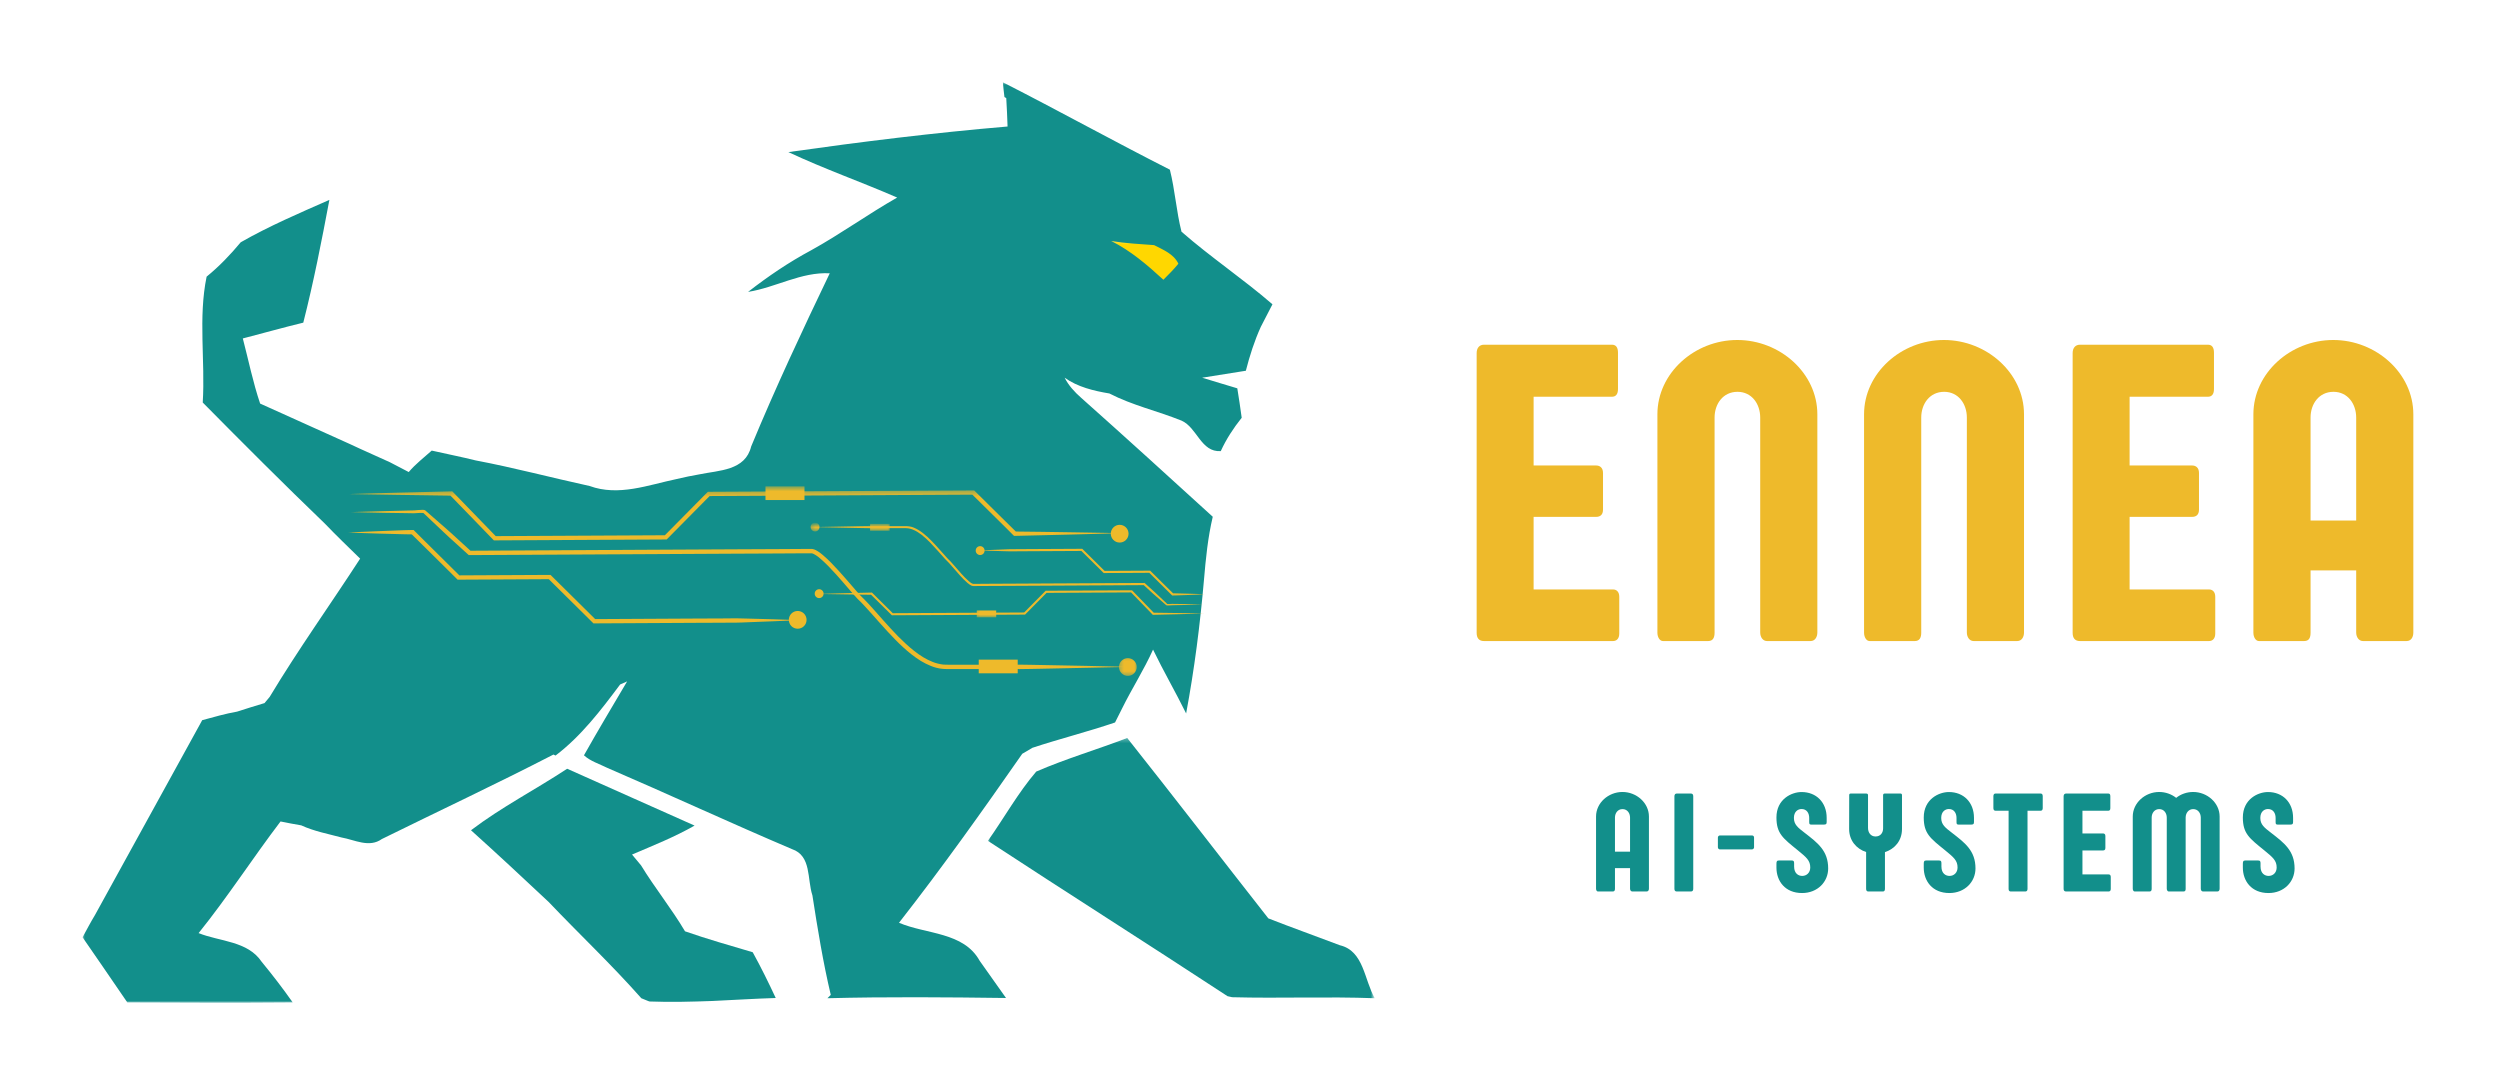 <svg width="486" height="211" viewBox="0 0 486 211" fill="none" xmlns="http://www.w3.org/2000/svg">
<mask id="mask0_20_41764" style="mask-type:luminance" maskUnits="userSpaceOnUse" x="211" y="46" width="20" height="20">
<path d="M211.447 46.385H230.447V65.385H211.447V46.385Z" fill="white"/>
</mask>
<g mask="url(#mask0_20_41764)">
<path d="M211.578 46.516H230.542V65.474H211.578V46.516Z" fill="#FFD700"/>
<path d="M230.541 65.604H211.577C211.505 65.604 211.447 65.547 211.447 65.474V46.516C211.447 46.443 211.505 46.385 211.577 46.385H230.541C230.614 46.385 230.666 46.443 230.666 46.516V65.474C230.666 65.547 230.614 65.604 230.541 65.604ZM211.708 65.349H230.411V46.641H211.708V65.349Z" fill="#FFD700"/>
</g>
<mask id="mask1_20_41764" style="mask-type:luminance" maskUnits="userSpaceOnUse" x="192" y="143" width="75" height="52">
<path d="M192 143.323H267V195H192V143.323Z" fill="white"/>
</mask>
<g mask="url(#mask1_20_41764)">
<path d="M260.479 183.76C255.854 182 251.182 180.344 246.563 178.531C237.417 166.875 228.375 155.12 219.13 143.463C213.25 145.724 207.224 147.484 201.443 149.995C197.875 154.167 195.214 158.989 192.047 163.463C207.526 173.609 223.151 183.505 238.625 193.656L239.526 193.859C248.771 194.109 258.016 193.708 267.26 194.057C265.203 190.542 265.151 184.864 260.479 183.76Z" fill="#128F8B"/>
</g>
<mask id="mask2_20_41764" style="mask-type:luminance" maskUnits="userSpaceOnUse" x="16" y="16" width="232" height="179">
<path d="M16 16H248V195H16V16Z" fill="white"/>
</mask>
<g mask="url(#mask2_20_41764)">
<path d="M174.766 179.385C183.105 168.734 190.995 157.635 198.73 146.531C199.235 146.229 200.24 145.677 200.693 145.375C206.016 143.615 211.443 142.26 216.766 140.448C217.219 139.547 217.673 138.641 218.126 137.74C220.032 133.87 222.396 130.203 224.152 126.281C226.162 130.453 228.527 134.521 230.584 138.693C232.193 130.099 233.298 121.406 234.053 112.719C234.402 108.599 234.808 104.479 235.761 100.458C227.271 92.719 218.777 84.984 210.188 77.344C208.881 76.193 207.725 74.932 206.969 73.427C209.485 75.234 212.646 75.99 215.662 76.49C220.136 78.802 225.058 79.906 229.683 81.766C232.745 83.125 233.449 87.948 237.318 87.698C238.37 85.385 239.782 83.224 241.386 81.213C241.136 79.307 240.834 77.396 240.532 75.49C238.225 74.787 235.959 74.13 233.699 73.427C236.516 72.974 239.329 72.521 242.193 72.073C242.943 69.156 243.85 66.292 245.105 63.531C245.86 62.073 246.61 60.615 247.365 59.156C241.688 54.234 235.36 50.016 229.683 45.042C228.678 41.073 228.423 36.953 227.423 32.984C216.516 27.458 205.818 21.526 194.964 16C195.016 16.703 195.162 18.109 195.266 18.865L195.615 19.068C195.719 20.922 195.818 22.734 195.87 24.594C181.652 25.797 167.433 27.557 153.261 29.568C160.199 32.833 167.381 35.344 174.412 38.406C168.735 41.625 163.412 45.495 157.683 48.656C153.365 50.969 149.292 53.734 145.423 56.745C150.803 55.891 155.777 52.828 161.303 53.13C155.975 64.234 150.751 75.385 146.027 86.792C144.87 91.516 139.798 91.412 135.928 92.219C134.475 92.469 133.016 92.771 131.558 93.12C126.032 94.276 120.256 96.537 114.626 94.479C107.24 92.87 99.907 90.912 92.469 89.505C89.657 88.802 86.792 88.25 83.928 87.594C82.422 88.953 80.761 90.208 79.459 91.766L75.787 89.854L70.011 87.245L68.053 86.338L50.568 78.453C49.162 74.281 48.308 70.01 47.204 65.792C51.12 64.787 54.99 63.682 58.959 62.724C60.969 54.839 62.527 46.849 64.032 38.859C58.204 41.422 52.329 43.938 46.797 47.099C44.792 49.51 42.631 51.771 40.167 53.781C38.511 61.771 39.917 70.109 39.412 78.25C47.251 86.188 55.141 94.078 63.178 101.813C65.391 104.125 67.699 106.333 70.011 108.599C64.183 117.589 57.954 126.281 52.428 135.474C52.178 135.776 51.672 136.38 51.422 136.682C49.662 137.234 47.855 137.74 46.094 138.339C43.787 138.74 41.574 139.396 39.313 140L18.464 177.88C17.61 179.286 16.855 180.745 16.053 182.203L16.251 182.505L19.922 187.828L24.745 194.865C35.443 194.911 46.199 194.964 56.897 194.865C54.99 192.151 52.98 189.536 50.87 186.974C48.157 182.906 42.73 183.057 38.61 181.396C44.24 174.411 49.11 166.828 54.537 159.693C55.542 159.896 57.553 160.297 58.558 160.448C61.068 161.604 63.782 162.104 66.397 162.807C68.959 163.26 71.772 164.87 74.23 163.109C85.334 157.635 96.589 152.359 107.594 146.682L107.995 146.88C112.969 143.115 116.839 138.036 120.553 133.063L121.912 132.464C119.1 137.234 116.235 142.005 113.521 146.833C114.777 147.984 116.485 148.49 117.995 149.245C130.001 154.417 141.907 159.943 153.964 165.068C157.787 166.375 156.881 170.896 157.933 174.063C158.938 180.542 159.995 187.026 161.501 193.406L160.85 194.057C172.407 193.755 184.011 193.859 195.568 194.01C193.86 191.599 192.152 189.182 190.443 186.771C187.329 181.146 180.042 181.651 174.766 179.385ZM224.355 47.651C226.115 48.557 228.173 49.359 229.079 51.271C228.173 52.375 227.167 53.38 226.162 54.385C223.048 51.521 219.834 48.76 216.016 46.849C218.777 47.302 221.594 47.453 224.355 47.651Z" fill="#128F8B"/>
</g>
<mask id="mask3_20_41764" style="mask-type:luminance" maskUnits="userSpaceOnUse" x="90" y="148" width="62" height="47">
<path d="M90.666 148.656H151.999V195H90.666V148.656Z" fill="white"/>
</mask>
<g mask="url(#mask3_20_41764)">
<path d="M133.167 181.047C130.552 176.625 127.286 172.604 124.625 168.235C124.172 167.682 123.266 166.625 122.865 166.125C126.984 164.365 131.156 162.708 135.026 160.495C126.786 156.781 118.495 153.162 110.255 149.443C104.073 153.516 97.443 156.927 91.562 161.401C96.641 165.974 101.661 170.646 106.635 175.318C112.615 181.599 118.948 187.578 124.672 194.057C125.078 194.208 125.88 194.563 126.281 194.714C134.474 195.063 142.661 194.261 150.802 194.011C149.396 190.995 147.938 188.031 146.328 185.115C141.906 183.807 137.484 182.552 133.167 181.047Z" fill="#128F8B"/>
</g>
<path d="M219.391 103.75C219.391 103.979 219.344 104.198 219.26 104.411C219.172 104.625 219.047 104.807 218.885 104.969C218.724 105.13 218.536 105.255 218.323 105.344C218.115 105.432 217.891 105.474 217.661 105.474C217.432 105.474 217.214 105.432 217.005 105.344C216.792 105.255 216.604 105.13 216.443 104.969C216.281 104.807 216.156 104.625 216.068 104.411C215.984 104.198 215.938 103.979 215.938 103.75C215.938 103.521 215.984 103.302 216.068 103.088C216.156 102.88 216.281 102.693 216.443 102.531C216.604 102.37 216.792 102.245 217.005 102.156C217.214 102.068 217.432 102.026 217.661 102.026C217.891 102.026 218.115 102.068 218.323 102.156C218.536 102.245 218.724 102.37 218.885 102.531C219.047 102.693 219.172 102.88 219.26 103.088C219.344 103.302 219.391 103.521 219.391 103.75Z" fill="#EEBA2B"/>
<mask id="mask4_20_41764" style="mask-type:luminance" maskUnits="userSpaceOnUse" x="217" y="127" width="5" height="5">
<path d="M217.334 127.323H221.334V131.547H217.334V127.323Z" fill="white"/>
</mask>
<g mask="url(#mask4_20_41764)">
<path d="M220.979 129.666C220.979 129.896 220.937 130.114 220.849 130.328C220.76 130.536 220.635 130.724 220.474 130.885C220.312 131.047 220.125 131.172 219.917 131.26C219.703 131.349 219.484 131.39 219.255 131.39C219.026 131.39 218.807 131.349 218.594 131.26C218.385 131.172 218.198 131.047 218.036 130.885C217.875 130.724 217.75 130.536 217.661 130.328C217.573 130.114 217.531 129.896 217.531 129.666C217.531 129.437 217.573 129.218 217.661 129.005C217.75 128.797 217.875 128.609 218.036 128.448C218.198 128.286 218.385 128.161 218.594 128.073C218.807 127.984 219.026 127.942 219.255 127.942C219.484 127.942 219.703 127.984 219.917 128.073C220.125 128.161 220.312 128.286 220.474 128.448C220.635 128.609 220.76 128.797 220.849 129.005C220.937 129.218 220.979 129.437 220.979 129.666Z" fill="#EEBA2B"/>
</g>
<path d="M156.797 120.495C156.797 120.724 156.755 120.948 156.667 121.156C156.578 121.37 156.453 121.557 156.292 121.719C156.13 121.88 155.943 122.005 155.729 122.094C155.521 122.177 155.302 122.224 155.073 122.224C154.844 122.224 154.62 122.177 154.411 122.094C154.198 122.005 154.01 121.88 153.849 121.719C153.687 121.557 153.563 121.37 153.479 121.156C153.391 120.948 153.344 120.724 153.344 120.495C153.344 120.271 153.391 120.047 153.479 119.839C153.563 119.625 153.687 119.438 153.849 119.276C154.01 119.115 154.198 118.99 154.411 118.901C154.62 118.818 154.844 118.771 155.073 118.771C155.302 118.771 155.521 118.818 155.729 118.901C155.943 118.99 156.13 119.115 156.292 119.276C156.453 119.438 156.578 119.625 156.667 119.839C156.755 120.047 156.797 120.271 156.797 120.495Z" fill="#EEBA2B"/>
<path d="M68.297 99.552L74.823 99.365L78.088 99.281L79.724 99.24L80.135 99.234L80.333 99.224H80.516L81.323 99.151C81.599 99.125 81.875 99.109 82.177 99.109C82.25 99.109 82.323 99.115 82.417 99.13C82.458 99.141 82.51 99.151 82.573 99.172C82.594 99.182 82.609 99.193 82.635 99.198C82.651 99.208 82.682 99.234 82.703 99.25L82.724 99.266L82.75 99.292L83.057 99.557L84.287 100.635L86.745 102.781C87.151 103.141 87.562 103.5 87.969 103.87C88.37 104.234 88.771 104.599 89.167 104.969L91.578 107.167L91.297 107.063L125.672 106.875L142.859 106.786L151.453 106.745L155.745 106.719L156.823 106.708H157.755C157.823 106.708 157.891 106.708 157.948 106.724C158.198 106.766 158.396 106.854 158.578 106.938C158.766 107.026 158.932 107.125 159.089 107.234C159.406 107.443 159.698 107.677 159.979 107.911C160.542 108.385 161.063 108.896 161.573 109.401C162.083 109.917 162.573 110.443 163.057 110.979C164.026 112.047 164.964 113.135 165.901 114.219L166.599 115.031C166.833 115.297 167.068 115.563 167.307 115.813L167.682 116.188C167.818 116.313 167.943 116.448 168.068 116.573C168.318 116.828 168.568 117.094 168.818 117.354C169.792 118.411 170.734 119.495 171.682 120.563C172.635 121.63 173.594 122.688 174.583 123.698C175.583 124.708 176.62 125.682 177.729 126.547C178.286 126.984 178.854 127.391 179.443 127.75C180.036 128.109 180.661 128.422 181.297 128.672C181.453 128.734 181.609 128.797 181.776 128.849L182.271 128.99L182.771 129.099C182.854 129.125 182.938 129.125 183.021 129.141L183.271 129.177L183.396 129.193L183.771 129.208C183.938 129.219 184.12 129.219 184.297 129.219H196.115L198.266 129.208C198.984 129.208 199.698 129.224 200.417 129.24L202.568 129.281C208.297 129.385 214.031 129.5 219.755 129.641C214.031 129.776 208.297 129.891 202.568 130L200.417 130.042C199.698 130.052 198.984 130.073 198.266 130.073L196.115 130.068H184.297C184.115 130.068 183.948 130.068 183.745 130.057L183.464 130.042L183.323 130.031L183.177 130.016L182.896 129.984C182.802 129.969 182.703 129.969 182.615 129.943C182.427 129.901 182.245 129.865 182.063 129.823L181.521 129.667C181.344 129.609 181.172 129.542 180.995 129.474C180.302 129.198 179.635 128.865 179.01 128.484C178.385 128.099 177.786 127.672 177.208 127.224C176.063 126.323 175 125.333 173.995 124.297C172.984 123.266 172.016 122.208 171.057 121.13C170.109 120.057 169.167 118.979 168.198 117.938C167.958 117.677 167.719 117.422 167.469 117.161C167.344 117.036 167.214 116.911 167.089 116.786L166.901 116.604L166.797 116.505L166.698 116.406C166.443 116.135 166.208 115.865 165.964 115.594L165.255 114.781C164.323 113.693 163.391 112.609 162.432 111.552C161.958 111.026 161.464 110.505 160.974 110C160.474 109.5 159.964 109.01 159.438 108.563C159.172 108.333 158.906 108.125 158.62 107.943C158.479 107.854 158.339 107.771 158.203 107.703C158.073 107.635 157.932 107.583 157.823 107.568C157.786 107.563 157.771 107.568 157.745 107.563H156.813L155.74 107.568L151.443 107.594L142.849 107.635L125.661 107.729L91.287 107.911H91.13L91.01 107.802L88.594 105.609C88.188 105.245 87.787 104.885 87.385 104.516C86.984 104.151 86.583 103.776 86.193 103.401L83.818 101.156L82.635 100.031L82.333 99.75L82.302 99.719L82.307 99.724C82.318 99.734 82.333 99.74 82.333 99.74H82.344C82.344 99.74 82.344 99.74 82.333 99.74C82.323 99.74 82.318 99.734 82.307 99.734C82.266 99.724 82.208 99.719 82.141 99.719C81.901 99.698 81.625 99.708 81.359 99.724L80.542 99.776H80.125L79.719 99.766L78.083 99.74L74.812 99.693L68.297 99.552Z" fill="#EEBA2B"/>
<mask id="mask5_20_41764" style="mask-type:luminance" maskUnits="userSpaceOnUse" x="67" y="95" width="152" height="11">
<path d="M67.541 95.323H218.666V105.989H67.541V95.323Z" fill="white"/>
</mask>
<g mask="url(#mask5_20_41764)">
<path d="M67.812 96.046L72.797 95.901L77.781 95.765L87.75 95.52L87.917 95.515L88.052 95.645C88.771 96.359 89.458 97.099 90.162 97.823L92.271 100L96.49 104.349L96.188 104.224L129.422 104.052L129.13 104.177L137.484 95.729L137.609 95.604H137.781L189.203 95.333H189.38L189.505 95.458L193.547 99.458L195.573 101.458C196.25 102.125 196.932 102.781 197.599 103.453L197.302 103.328L202.458 103.39L207.62 103.468L212.781 103.552L217.938 103.64L212.781 103.791L207.62 103.927L202.458 104.052L197.302 104.177H197.135L197 104.052C196.323 103.39 195.656 102.708 194.984 102.041L192.958 100.041L188.911 96.041L189.203 96.156L137.781 96.432L138.073 96.307L129.724 104.75L129.599 104.875H129.422L96.188 105.052H96.01L95.885 104.927L91.672 100.573L89.562 98.401C88.854 97.671 88.146 96.963 87.453 96.224L87.75 96.349L77.781 96.208L72.797 96.125L67.812 96.046Z" fill="#EEBA2B"/>
</g>
<mask id="mask6_20_41764" style="mask-type:luminance" maskUnits="userSpaceOnUse" x="67" y="101" width="89" height="21">
<path d="M67.541 101.99H155.999V121.99H67.541V101.99Z" fill="white"/>
</mask>
<g mask="url(#mask6_20_41764)">
<path d="M67.619 103.516L70.77 103.375L73.921 103.245L77.072 103.125L78.65 103.068C79.176 103.052 79.697 103.026 80.223 103.026H80.406L80.525 103.151C81.26 103.891 81.999 104.625 82.744 105.36L89.416 111.969L89.124 111.854L106.848 111.761H107.025L107.15 111.886L115.827 120.474L115.536 120.354L135.473 120.245L140.458 120.224L141.708 120.214C142.124 120.214 142.541 120.198 142.952 120.198C143.369 120.198 143.786 120.214 144.202 120.224L145.452 120.256C148.775 120.339 152.104 120.438 155.421 120.558C152.093 120.714 148.775 120.839 145.452 120.964L144.208 121.016C143.791 121.032 143.374 121.047 142.968 121.047C142.551 121.047 142.135 121.037 141.718 121.047L140.468 121.058L135.484 121.078L115.541 121.188H115.369L115.244 121.063L106.567 112.479L106.859 112.594L89.135 112.688H88.958L88.833 112.563L84.385 108.151L82.156 105.953C81.416 105.219 80.676 104.474 79.926 103.761L80.223 103.886C79.697 103.891 79.176 103.875 78.65 103.86L77.072 103.818L73.921 103.735L70.77 103.636L67.619 103.516Z" fill="#EEBA2B"/>
</g>
<path d="M190.266 128.234H197.844V130.891H190.266V128.234Z" fill="#EEBA2B"/>
<mask id="mask7_20_41764" style="mask-type:luminance" maskUnits="userSpaceOnUse" x="148" y="94" width="10" height="4">
<path d="M148 94.547H157.333V97.99H148V94.547Z" fill="white"/>
</mask>
<g mask="url(#mask7_20_41764)">
<path d="M148.812 94.547H156.391V97.208H148.812V94.547Z" fill="#EEBA2B"/>
</g>
<path d="M158.381 115.406C158.381 115.167 158.464 114.963 158.631 114.797C158.803 114.63 159.006 114.542 159.24 114.542C159.48 114.542 159.683 114.63 159.855 114.797C160.021 114.963 160.105 115.167 160.105 115.406C160.105 115.646 160.021 115.849 159.855 116.015C159.683 116.187 159.48 116.271 159.24 116.271C159.006 116.271 158.803 116.187 158.631 116.015C158.464 115.849 158.381 115.646 158.381 115.406Z" fill="#EEBA2B"/>
<mask id="mask8_20_41764" style="mask-type:luminance" maskUnits="userSpaceOnUse" x="157" y="102" width="3" height="2">
<path d="M157.334 102.01H160.001V103.323H157.334V102.01Z" fill="white"/>
</mask>
<g mask="url(#mask8_20_41764)">
<path d="M157.584 102.448C157.584 102.208 157.667 102.005 157.839 101.838C158.006 101.672 158.209 101.588 158.449 101.588C158.683 101.588 158.886 101.672 159.058 101.838C159.225 102.005 159.308 102.208 159.308 102.448C159.308 102.687 159.225 102.89 159.058 103.057C158.886 103.229 158.683 103.312 158.449 103.312C158.209 103.312 158.006 103.229 157.839 103.057C157.667 102.89 157.584 102.687 157.584 102.448Z" fill="#EEBA2B"/>
</g>
<path d="M189.678 107.031C189.678 106.797 189.761 106.594 189.928 106.422C190.1 106.255 190.303 106.172 190.537 106.172C190.777 106.172 190.98 106.255 191.152 106.422C191.318 106.594 191.402 106.797 191.402 107.031C191.402 107.271 191.318 107.474 191.152 107.646C190.98 107.813 190.777 107.896 190.537 107.896C190.303 107.896 190.1 107.813 189.928 107.646C189.761 107.474 189.678 107.271 189.678 107.031Z" fill="#EEBA2B"/>
<mask id="mask9_20_41764" style="mask-type:luminance" maskUnits="userSpaceOnUse" x="157" y="102" width="78" height="16">
<path d="M157.334 102.01H234.298V117.989H157.334V102.01Z" fill="white"/>
</mask>
<g mask="url(#mask9_20_41764)">
<path d="M233.928 117.505L230.663 117.599L229.027 117.64L228.215 117.661L228.007 117.667L227.908 117.672H227.819L227.413 117.708C227.277 117.719 227.137 117.729 226.986 117.729C226.949 117.729 226.913 117.724 226.866 117.713C226.845 117.713 226.819 117.708 226.788 117.693C226.777 117.693 226.772 117.687 226.757 117.682C226.751 117.677 226.736 117.667 226.725 117.656L226.715 117.651L226.699 117.635L226.548 117.505L225.934 116.963L224.704 115.89C224.501 115.713 224.293 115.531 224.09 115.349C223.892 115.167 223.689 114.979 223.491 114.797L222.288 113.698L222.428 113.75L196.647 113.89L192.35 113.911L190.204 113.922L189.663 113.927H189.199C189.163 113.927 189.132 113.927 189.1 113.917C188.975 113.896 188.876 113.854 188.783 113.812C188.694 113.771 188.611 113.719 188.533 113.667C188.371 113.562 188.225 113.443 188.085 113.328C187.803 113.088 187.543 112.833 187.288 112.583C187.033 112.323 186.788 112.062 186.548 111.792C186.064 111.26 185.595 110.713 185.126 110.172L184.777 109.765C184.658 109.635 184.543 109.5 184.423 109.375L184.376 109.328L184.329 109.286L184.236 109.187C184.168 109.125 184.105 109.057 184.043 108.995C183.918 108.87 183.793 108.734 183.668 108.604C183.178 108.078 182.71 107.531 182.236 107C181.757 106.469 181.277 105.937 180.783 105.432C180.283 104.927 179.767 104.443 179.21 104.005C178.934 103.792 178.647 103.588 178.355 103.406C178.059 103.229 177.746 103.068 177.428 102.943C177.35 102.917 177.267 102.88 177.184 102.859L176.939 102.786L176.689 102.734C176.647 102.719 176.605 102.719 176.564 102.713L176.439 102.693L176.314 102.682L176.189 102.677C176.105 102.672 176.017 102.672 175.928 102.672H170.017L168.944 102.677C168.585 102.677 168.225 102.672 167.866 102.661L166.793 102.64C163.928 102.588 161.059 102.531 158.199 102.463C161.059 102.396 163.928 102.338 166.793 102.281L167.866 102.26C168.225 102.255 168.585 102.245 168.944 102.245L170.017 102.25H175.928C176.017 102.25 176.1 102.25 176.204 102.255L176.345 102.26L176.413 102.265L176.486 102.276L176.626 102.292C176.673 102.297 176.725 102.297 176.767 102.312C176.861 102.333 176.954 102.349 177.043 102.37L177.314 102.448C177.402 102.479 177.491 102.51 177.579 102.547C177.923 102.682 178.257 102.849 178.569 103.042C178.882 103.234 179.184 103.443 179.47 103.672C180.043 104.12 180.574 104.614 181.079 105.135C181.585 105.651 182.069 106.177 182.548 106.719C183.022 107.255 183.491 107.792 183.975 108.312C184.095 108.443 184.215 108.573 184.34 108.703C184.402 108.765 184.465 108.828 184.527 108.89L184.626 108.979L184.673 109.031L184.725 109.078C184.855 109.213 184.97 109.349 185.09 109.484L185.449 109.89C185.913 110.432 186.382 110.974 186.861 111.505C187.095 111.771 187.345 112.031 187.59 112.281C187.84 112.531 188.095 112.776 188.355 113C188.491 113.114 188.621 113.219 188.762 113.312C188.835 113.354 188.908 113.396 188.97 113.432C189.038 113.463 189.111 113.489 189.163 113.5C189.184 113.5 189.189 113.5 189.204 113.5H190.204L192.35 113.484L196.652 113.463L205.246 113.417L222.434 113.328H222.512L222.569 113.38L223.777 114.479C223.98 114.661 224.184 114.838 224.382 115.021C224.585 115.208 224.783 115.396 224.98 115.583L226.168 116.703L226.757 117.265L226.908 117.406L226.923 117.422C226.918 117.417 226.908 117.411 226.908 117.411H226.902C226.902 117.411 226.902 117.411 226.908 117.411C226.913 117.411 226.918 117.417 226.923 117.417C226.944 117.422 226.97 117.422 227.007 117.422C227.126 117.432 227.262 117.427 227.397 117.422L227.803 117.396H228.012L228.215 117.401L229.033 117.411L230.668 117.437L233.928 117.505Z" fill="#EEBA2B"/>
</g>
<mask id="mask10_20_41764" style="mask-type:luminance" maskUnits="userSpaceOnUse" x="158" y="113" width="77" height="8">
<path d="M158.666 113.99H234.296V120.011H158.666V113.99Z" fill="white"/>
</mask>
<g mask="url(#mask10_20_41764)">
<path d="M234.166 119.261L231.676 119.333L229.182 119.401L224.197 119.521L224.114 119.526L224.046 119.458C223.687 119.104 223.343 118.735 222.994 118.37L221.937 117.281L219.827 115.104L219.979 115.167L203.364 115.255L203.51 115.193L199.333 119.417L199.27 119.479H199.182L173.468 119.615H173.385L173.322 119.552L171.301 117.552L170.286 116.552C169.947 116.219 169.609 115.891 169.275 115.557L169.421 115.62L166.843 115.589L164.265 115.547L161.682 115.505L159.104 115.464L161.682 115.386L164.265 115.318L169.421 115.193H169.505L169.572 115.255C169.911 115.589 170.244 115.927 170.583 116.261L173.614 119.261L173.468 119.203L199.182 119.068L199.036 119.13L203.213 114.906L203.275 114.844H203.364L219.979 114.755H220.067L220.13 114.818L222.239 116.995L223.291 118.083C223.645 118.443 223.999 118.797 224.348 119.172L224.197 119.11L229.182 119.177L231.676 119.219L234.166 119.261Z" fill="#EEBA2B"/>
</g>
<mask id="mask11_20_41764" style="mask-type:luminance" maskUnits="userSpaceOnUse" x="189" y="105" width="46" height="12">
<path d="M189.334 105.99H234.298V116.656H189.334V105.99Z" fill="white"/>
</mask>
<g mask="url(#mask11_20_41764)">
<path d="M234.266 115.526L232.688 115.594L231.115 115.661L229.537 115.719L228.751 115.75C228.485 115.755 228.225 115.771 227.964 115.771H227.87L227.813 115.708C227.443 115.339 227.074 114.969 226.704 114.604L225.589 113.5L223.365 111.297L223.511 111.354L214.652 111.401H214.563L214.501 111.339L210.162 107.047L210.308 107.104L200.339 107.156L197.844 107.172L197.219 107.177C197.011 107.177 196.803 107.182 196.6 107.182C196.391 107.182 196.183 107.177 195.975 107.172L195.35 107.156C193.688 107.115 192.021 107.063 190.365 107.005C192.027 106.927 193.688 106.865 195.35 106.802L195.969 106.776C196.178 106.766 196.386 106.76 196.589 106.76C196.798 106.76 197.006 106.76 197.214 106.76L197.839 106.755L200.334 106.74L210.303 106.688H210.391L210.454 106.75L214.792 111.042L214.646 110.984L223.506 110.938H223.594L223.657 111L225.881 113.208L226.995 114.307C227.365 114.672 227.735 115.042 228.11 115.401L227.964 115.339C228.225 115.339 228.485 115.344 228.751 115.354L229.537 115.375L231.115 115.417L232.688 115.464L234.266 115.526Z" fill="#EEBA2B"/>
</g>
<mask id="mask12_20_41764" style="mask-type:luminance" maskUnits="userSpaceOnUse" x="168" y="102" width="6" height="2">
<path d="M168 102.01H173.333V103.323H168V102.01Z" fill="white"/>
</mask>
<g mask="url(#mask12_20_41764)">
<path d="M172.942 103.167H169.15V101.838H172.942V103.167Z" fill="#EEBA2B"/>
</g>
<mask id="mask13_20_41764" style="mask-type:luminance" maskUnits="userSpaceOnUse" x="189" y="117" width="6" height="4">
<path d="M189.334 117.99H194.667V120.011H189.334V117.99Z" fill="white"/>
</mask>
<g mask="url(#mask13_20_41764)">
<path d="M193.667 120.011H189.881V118.677H193.667V120.011Z" fill="#EEBA2B"/>
</g>
<path d="M298.135 114.59V100.48H310.292C311.083 100.48 311.625 100.064 311.625 99.064V91.944C311.625 90.908 311 90.491 310.292 90.491H298.135V77.126H313.37C314.12 77.126 314.536 76.626 314.536 75.632V68.553C314.536 67.512 314.12 67.012 313.37 67.012H288.479C287.604 67.012 287.062 67.637 287.062 68.637V123.038C287.062 124.038 287.521 124.621 288.479 124.621H313.578C314.245 124.621 314.786 124.163 314.786 123.163V116.007C314.786 115.048 314.245 114.59 313.578 114.59H298.135Z" fill="#EEBA2B"/>
<path d="M351.965 124.621C352.876 124.621 353.293 123.787 353.293 122.954V80.543C353.293 72.548 346.053 66.095 337.725 66.095C329.402 66.095 322.199 72.548 322.199 80.543V122.996C322.199 123.871 322.658 124.621 323.283 124.621H332.069C333.022 124.621 333.314 123.912 333.314 122.996V81.168C333.314 78.543 334.939 76.168 337.767 76.168C340.559 76.168 342.184 78.543 342.184 81.168V122.954C342.184 123.829 342.678 124.621 343.512 124.621H351.965Z" fill="#EEBA2B"/>
<path d="M392.139 124.621C393.05 124.621 393.467 123.787 393.467 122.954V80.543C393.467 72.548 386.227 66.095 377.899 66.095C369.576 66.095 362.373 72.548 362.373 80.543V122.996C362.373 123.871 362.831 124.621 363.456 124.621H372.243C373.196 124.621 373.488 123.912 373.488 122.996V81.168C373.488 78.543 375.113 76.168 377.941 76.168C380.732 76.168 382.357 78.543 382.357 81.168V122.954C382.357 123.829 382.852 124.621 383.686 124.621H392.139Z" fill="#EEBA2B"/>
<path d="M413.995 114.59V100.48H426.151C426.943 100.48 427.484 100.064 427.484 99.064V91.944C427.484 90.908 426.859 90.491 426.151 90.491H413.995V77.126H429.229C429.979 77.126 430.396 76.626 430.396 75.632V68.553C430.396 67.512 429.979 67.012 429.229 67.012H404.339C403.464 67.012 402.922 67.637 402.922 68.637V123.038C402.922 124.038 403.38 124.621 404.339 124.621H429.438C430.104 124.621 430.646 124.163 430.646 123.163V116.007C430.646 115.048 430.104 114.59 429.438 114.59H413.995Z" fill="#EEBA2B"/>
<path d="M449.173 81.168C449.173 78.543 450.798 76.168 453.626 76.168C456.418 76.168 458.043 78.543 458.043 81.168V101.188H449.173V81.168ZM469.152 80.543C469.152 72.548 461.913 66.095 453.585 66.095C445.262 66.095 438.059 72.548 438.059 80.543V122.996C438.059 123.871 438.517 124.621 439.142 124.621H447.928C448.923 124.621 449.173 123.912 449.173 122.996V110.886H458.043V122.954C458.043 123.829 458.538 124.621 459.371 124.621H467.824C468.777 124.621 469.152 123.787 469.152 122.954V80.543Z" fill="#EEBA2B"/>
<path d="M313.949 158.94C313.949 158.07 314.485 157.289 315.417 157.289C316.344 157.289 316.881 158.07 316.881 158.94V165.56H313.949V158.94ZM320.553 158.732C320.553 156.091 318.157 153.961 315.407 153.961C312.652 153.961 310.271 156.091 310.271 158.732V172.768C310.271 173.055 310.423 173.305 310.631 173.305H313.537C313.865 173.305 313.949 173.07 313.949 172.768V168.763H316.881V172.753C316.881 173.044 317.042 173.305 317.318 173.305H320.11C320.428 173.305 320.553 173.029 320.553 172.753V158.732Z" fill="#128F8B"/>
<path d="M329.167 154.8C329.167 154.466 329.032 154.263 328.714 154.263H325.959C325.673 154.263 325.506 154.466 325.506 154.8V172.784C325.506 173.112 325.646 173.305 325.959 173.305H328.714C329.032 173.305 329.167 173.112 329.167 172.784V154.8Z" fill="#128F8B"/>
<path d="M340.988 162.805C340.988 162.57 340.811 162.419 340.629 162.419H334.316C334.165 162.419 333.957 162.57 333.957 162.82V164.716C333.957 164.992 334.207 165.117 334.301 165.117H340.618C340.77 165.117 340.988 164.951 340.988 164.732V162.805Z" fill="#128F8B"/>
<path d="M351.71 159.779C351.71 160.164 351.762 160.3 352.105 160.3H354.569C355.012 160.3 355.105 160.164 355.105 159.779V158.993C355.105 155.956 353.069 153.972 350.225 153.972C348.298 153.972 345.34 155.336 345.34 158.914C345.34 162.065 346.632 162.972 349.507 165.31C351.199 166.685 351.913 167.305 351.913 168.638C351.913 169.644 351.215 170.279 350.345 170.279C349.647 170.279 348.777 169.836 348.777 168.461V167.841C348.777 167.43 348.694 167.279 348.309 167.279H345.803C345.423 167.279 345.34 167.472 345.34 167.94V168.67C345.34 171.253 347.001 173.607 350.319 173.607C353.361 173.607 355.397 171.404 355.397 168.831C355.397 165.352 353.345 163.852 350.772 161.857C349.548 160.909 348.736 160.315 348.736 159.008C348.736 157.758 349.533 157.274 350.225 157.274C351.215 157.274 351.71 158.06 351.71 159.008V159.779Z" fill="#128F8B"/>
<path d="M366.434 165.654C368.33 165.034 369.747 163.451 369.747 161.154V154.565C369.747 154.373 369.637 154.263 369.46 154.263H366.377C366.174 154.263 366.075 154.399 366.075 154.576V161.044C366.075 161.914 365.554 162.612 364.601 162.612C363.653 162.612 363.143 161.831 363.143 160.961V154.55C363.143 154.399 363.023 154.263 362.799 154.263H359.773C359.564 154.263 359.486 154.399 359.486 154.576L359.471 161.154C359.471 163.399 360.872 165.008 362.773 165.638V172.768C362.773 173.112 362.898 173.305 363.184 173.305H366.033C366.325 173.305 366.434 173.112 366.434 172.768V165.654Z" fill="#128F8B"/>
<path d="M380.346 159.779C380.346 160.164 380.398 160.3 380.742 160.3H383.206C383.648 160.3 383.742 160.164 383.742 159.779V158.993C383.742 155.956 381.706 153.972 378.862 153.972C376.935 153.972 373.977 155.336 373.977 158.914C373.977 162.065 375.268 162.972 378.143 165.31C379.836 166.685 380.549 167.305 380.549 168.638C380.549 169.644 379.852 170.279 378.982 170.279C378.284 170.279 377.414 169.836 377.414 168.461V167.841C377.414 167.43 377.331 167.279 376.945 167.279H374.44C374.06 167.279 373.977 167.472 373.977 167.94V168.67C373.977 171.253 375.638 173.607 378.956 173.607C381.997 173.607 384.034 171.404 384.034 168.831C384.034 165.352 381.982 163.852 379.409 161.857C378.185 160.909 377.372 160.315 377.372 159.008C377.372 157.758 378.169 157.274 378.862 157.274C379.852 157.274 380.346 158.06 380.346 159.008V159.779Z" fill="#128F8B"/>
<path d="M396.706 157.607C396.941 157.607 397.107 157.44 397.107 157.112V154.758C397.107 154.425 396.941 154.263 396.706 154.263H387.915C387.68 154.263 387.514 154.44 387.514 154.768V157.112C387.514 157.44 387.68 157.607 387.915 157.607H390.472V172.826C390.472 173.138 390.639 173.305 390.873 173.305H393.748C393.967 173.305 394.149 173.138 394.149 172.826V157.607H396.706Z" fill="#128F8B"/>
<path d="M404.827 169.987V165.326H408.843C409.109 165.326 409.286 165.185 409.286 164.857V162.503C409.286 162.159 409.077 162.024 408.843 162.024H404.827V157.607H409.864C410.109 157.607 410.249 157.44 410.249 157.112V154.768C410.249 154.425 410.109 154.263 409.864 154.263H401.635C401.348 154.263 401.166 154.466 401.166 154.8V172.784C401.166 173.112 401.317 173.305 401.635 173.305H409.932C410.15 173.305 410.333 173.154 410.333 172.826V170.456C410.333 170.138 410.15 169.987 409.932 169.987H404.827Z" fill="#128F8B"/>
<path d="M427.833 172.753C427.833 173.044 427.984 173.305 428.276 173.305H431.068C431.37 173.305 431.495 173.029 431.495 172.753V158.732C431.495 156.091 429.099 153.961 426.349 153.961C425.109 153.961 423.943 154.383 423.047 155.102C422.141 154.383 420.969 153.961 419.745 153.961C416.99 153.961 414.609 156.091 414.609 158.732V172.768C414.609 173.055 414.776 173.305 414.969 173.305H417.875C418.203 173.305 418.286 173.07 418.286 172.768V158.94C418.286 158.07 418.823 157.289 419.755 157.289C420.682 157.289 421.219 158.07 421.219 158.94V172.768C421.219 173.055 421.396 173.305 421.589 173.305H424.49C424.823 173.305 424.891 173.07 424.891 172.784V158.883C424.917 158.044 425.453 157.289 426.365 157.289C427.286 157.289 427.833 158.07 427.833 158.94V172.753Z" fill="#128F8B"/>
<path d="M442.38 159.779C442.38 160.164 442.432 160.3 442.775 160.3H445.239C445.682 160.3 445.775 160.164 445.775 159.779V158.993C445.775 155.956 443.739 153.972 440.895 153.972C438.968 153.972 436.01 155.336 436.01 158.914C436.01 162.065 437.301 162.972 440.176 165.31C441.869 166.685 442.583 167.305 442.583 168.638C442.583 169.644 441.885 170.279 441.015 170.279C440.317 170.279 439.447 169.836 439.447 168.461V167.841C439.447 167.43 439.364 167.279 438.979 167.279H436.473C436.093 167.279 436.01 167.472 436.01 167.94V168.67C436.01 171.253 437.671 173.607 440.989 173.607C444.031 173.607 446.067 171.404 446.067 168.831C446.067 165.352 444.015 163.852 441.442 161.857C440.218 160.909 439.406 160.315 439.406 159.008C439.406 157.758 440.202 157.274 440.895 157.274C441.885 157.274 442.38 158.06 442.38 159.008V159.779Z" fill="#128F8B"/>
</svg>
